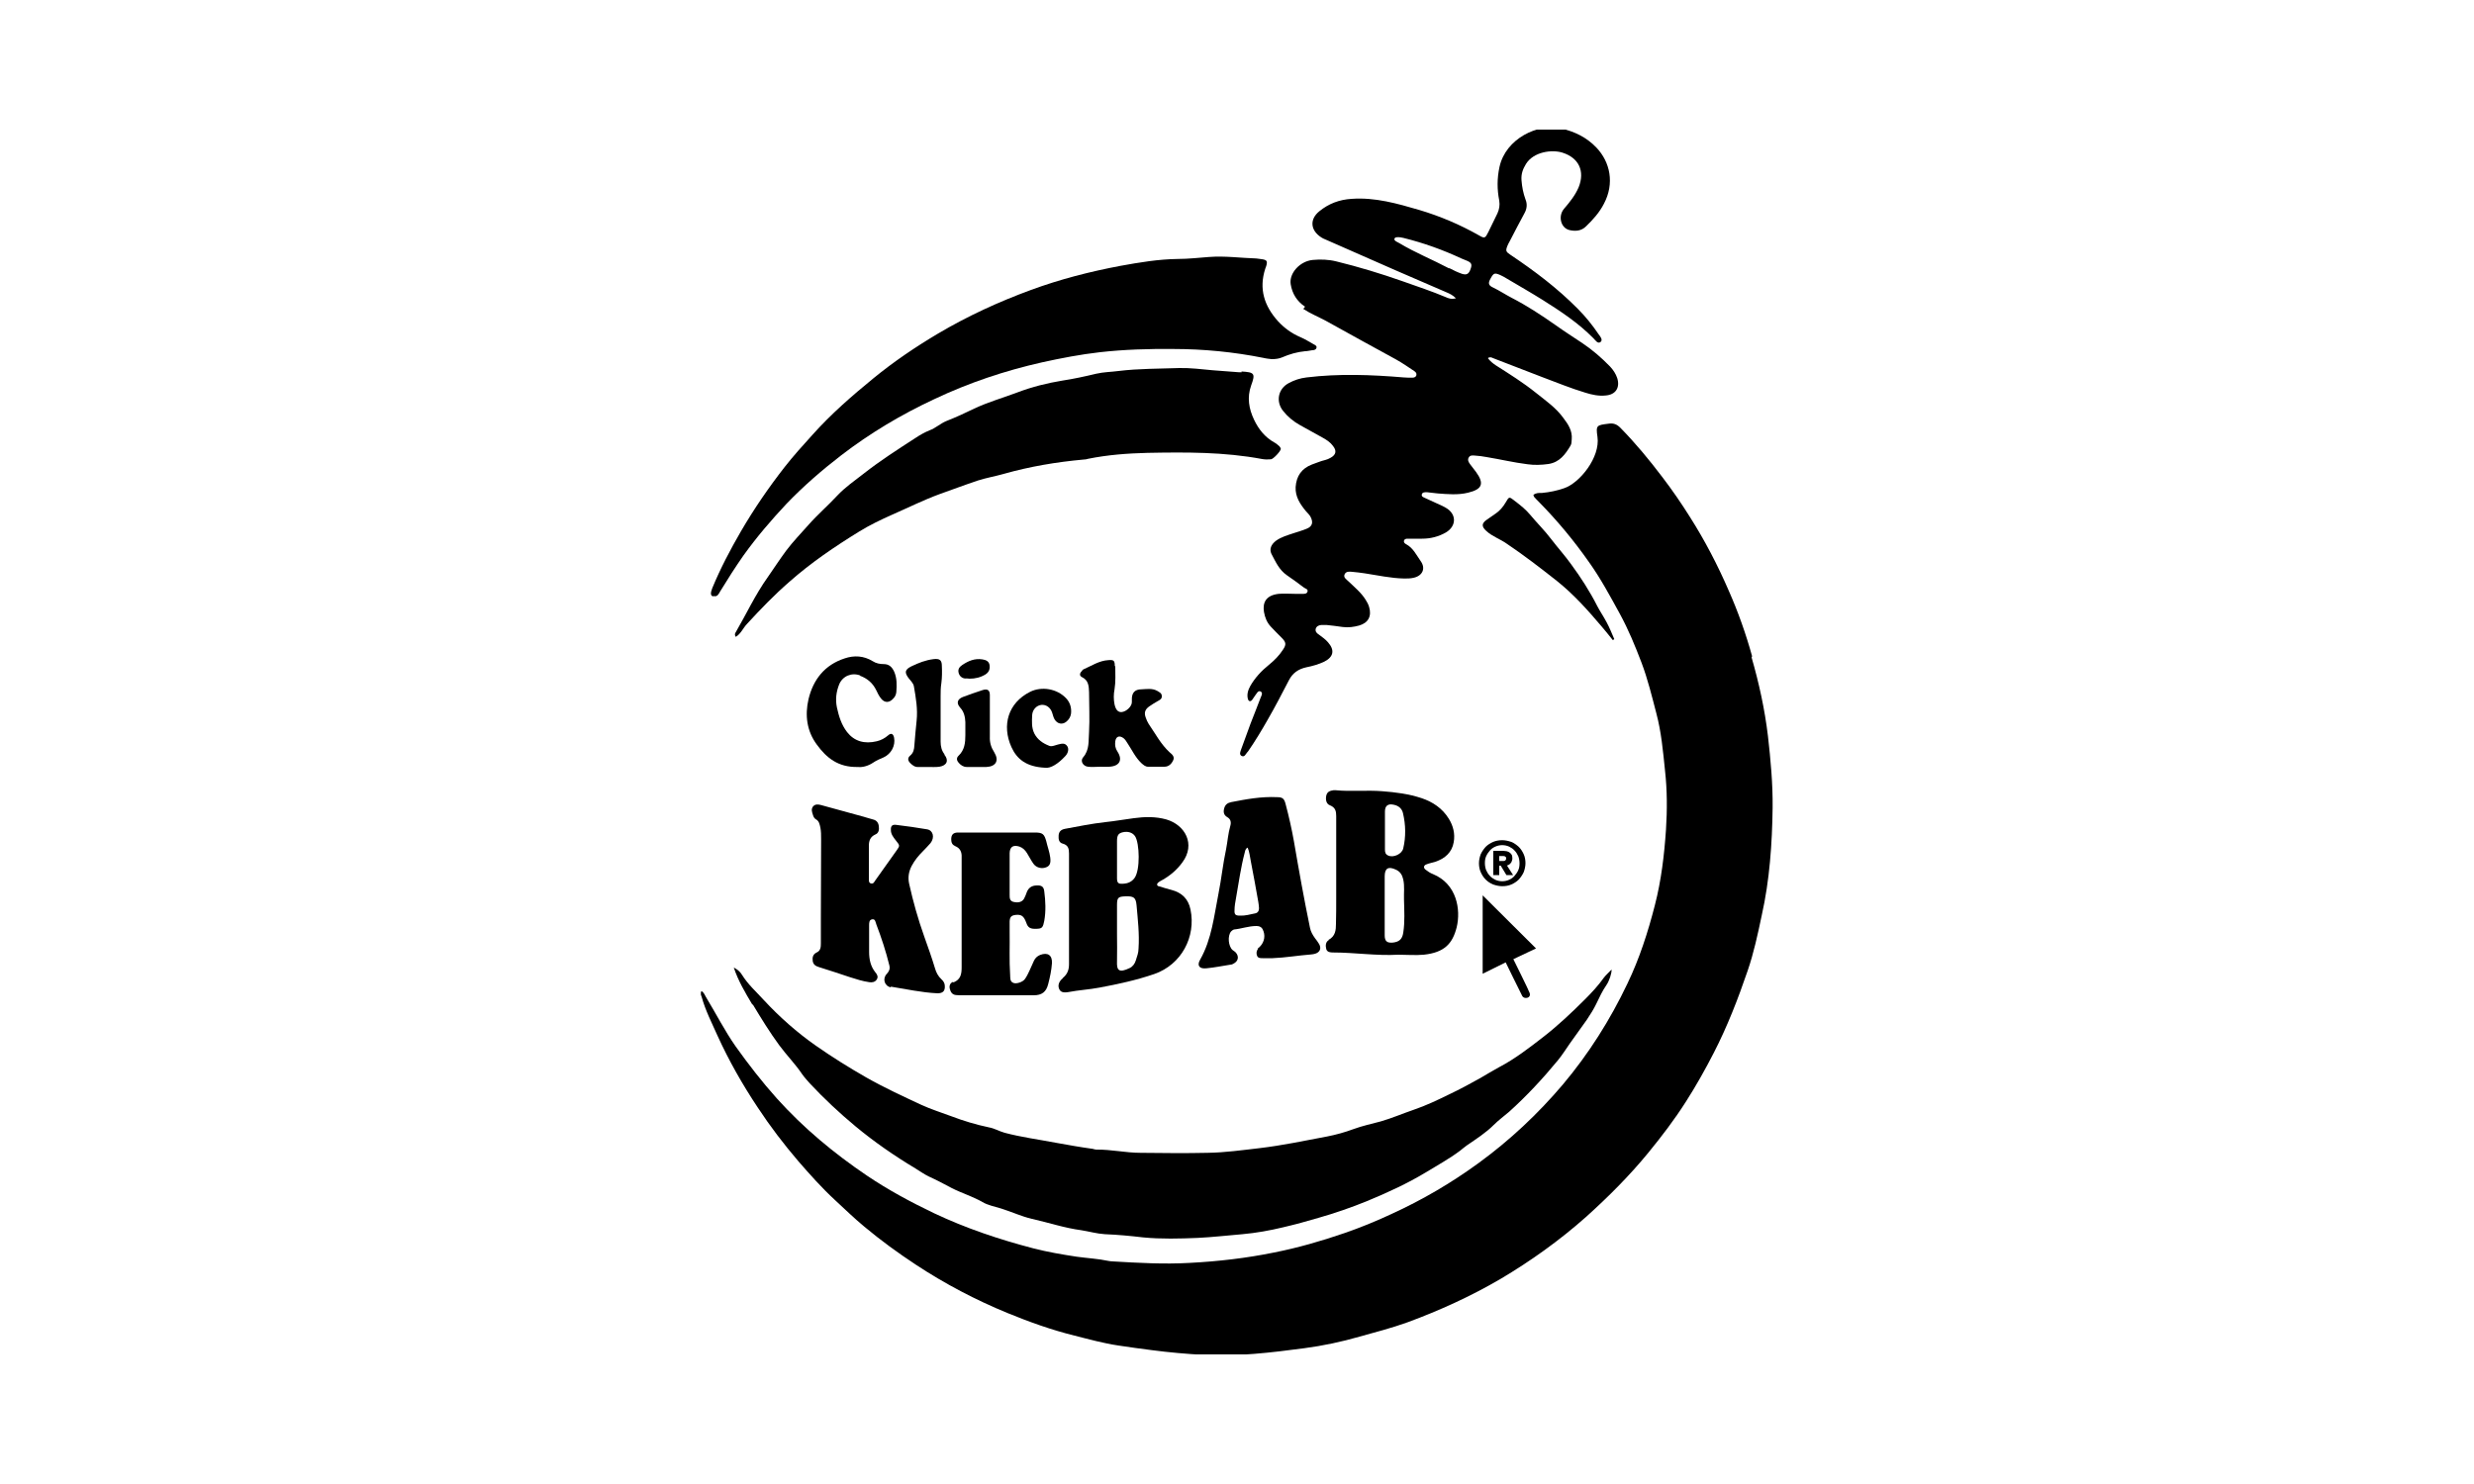 <?xml version="1.0" encoding="UTF-8"?>
<svg id="Capa_1" data-name="Capa 1" xmlns="http://www.w3.org/2000/svg" xmlns:xlink="http://www.w3.org/1999/xlink" viewBox="0 0 100 60">
  <defs>
    <style>
      .cls-1 {
        fill: none;
      }

      .cls-2 {
        clip-path: url(#clippath);
      }
    </style>
    <clipPath id="clippath">
      <rect class="cls-1" x="28.33" y="5.24" width="43.33" height="49.52"/>
    </clipPath>
  </defs>
  <g class="cls-2">
    <g>
      <path d="M70.82,26.53c-.25-.9-.56-1.78-.94-2.64-.45-1.04-.97-2.04-1.58-3-.34-.54-.71-1.08-1.1-1.59-.53-.7-1.09-1.38-1.71-2.01-.14-.14-.28-.19-.47-.16-.48.06-.52.06-.45.53.12.83-.72,1.87-1.35,2.08-.29.1-.58.16-.89.19-.12,0-.24-.01-.35.08.01.04.02.06.03.08.06.07.12.13.18.19.75.76,1.43,1.58,2.04,2.45.47.66.85,1.37,1.24,2.08.35.64.62,1.3.88,1.98.25.66.42,1.36.6,2.05.2.75.27,1.53.35,2.31.09.8.09,1.6.04,2.39-.07,1.03-.19,2.05-.45,3.06-.28,1.09-.62,2.15-1.11,3.17-.7,1.47-1.56,2.83-2.61,4.08-1.01,1.19-2.14,2.25-3.4,3.17-1.11.81-2.29,1.5-3.54,2.07-.62.29-1.26.55-1.9.77-.93.32-1.87.59-2.83.78-1.13.23-2.26.36-3.41.42-1.04.06-2.08,0-3.11-.06-.06,0-.12-.01-.18-.02-.42-.09-.85-.11-1.28-.17-.59-.09-1.18-.19-1.76-.34-1.38-.36-2.72-.81-4.01-1.42-.94-.45-1.85-.94-2.71-1.52-1.33-.9-2.56-1.92-3.64-3.12-.6-.67-1.15-1.38-1.67-2.11-.44-.63-.79-1.32-1.19-1.98-.05-.09-.09-.19-.18-.25-.08.09-.02.16,0,.23.15.55.41,1.05.64,1.57.46,1.01,1.01,1.98,1.63,2.91.5.76,1.05,1.48,1.64,2.17.47.54.94,1.07,1.47,1.56.39.36.78.74,1.19,1.08.67.56,1.37,1.07,2.1,1.55,1.17.77,2.41,1.42,3.7,1.95.88.36,1.77.68,2.7.91.59.15,1.17.31,1.77.4.45.07.91.13,1.37.19.69.09,1.38.15,2.08.19,1.36.07,2.72-.09,4.07-.27.76-.1,1.51-.26,2.24-.47.65-.18,1.3-.35,1.94-.58,1.3-.48,2.55-1.05,3.75-1.75,1.23-.73,2.39-1.56,3.46-2.51.9-.81,1.76-1.67,2.52-2.6.54-.66,1.05-1.33,1.51-2.05.41-.64.78-1.3,1.13-1.98.55-1.07.98-2.18,1.37-3.32.25-.73.41-1.48.57-2.24.32-1.43.42-2.89.44-4.35.01-.97-.08-1.94-.19-2.91-.13-1.08-.36-2.13-.66-3.17h0Z"/>
      <path d="M52.68,12.49c.29.19.61.32.91.48.95.53,1.9,1.05,2.85,1.57.25.14.48.3.72.46.06.04.11.09.09.17-.02.08-.1.1-.16.1-.12,0-.24,0-.35-.01-1.31-.11-2.62-.16-3.93,0-.26.03-.5.11-.72.23-.43.23-.53.74-.23,1.12.19.24.42.43.69.58.31.17.62.34.92.51.16.09.3.18.41.33.16.2.12.36-.1.48-.07.04-.14.07-.22.09-.18.04-.35.12-.53.18-.42.16-.63.47-.66.91-.02.39.18.69.41.97.07.08.15.15.2.25.11.22.06.38-.17.47-.17.07-.35.12-.53.18-.24.08-.49.15-.7.3-.2.15-.28.34-.19.53.17.32.31.65.63.87.24.16.46.33.69.5.06.04.17.06.14.16-.03.1-.14.09-.23.09-.09,0-.18,0-.26,0-.22,0-.45-.02-.68,0-.51.06-.65.35-.59.73.04.23.12.43.28.6.14.15.28.29.43.44.19.19.2.28.05.5-.15.23-.34.42-.56.6-.3.24-.56.52-.75.85-.09.16-.15.34-.1.53.03.1.1.12.17.04.05-.06.08-.13.13-.19.06-.07.11-.21.22-.15.1.06.02.18-.01.26-.13.35-.27.69-.4,1.03-.13.35-.26.7-.38,1.04-.03.09-.09.21.01.27.13.07.17-.08.24-.15,0,0,.01-.02.02-.02.29-.42.55-.85.8-1.29.3-.52.58-1.06.86-1.6.15-.29.38-.45.7-.52.25-.05.5-.12.73-.23.37-.19.43-.46.15-.78-.11-.13-.25-.22-.38-.32-.08-.05-.14-.12-.12-.22.03-.11.12-.15.22-.16.08,0,.16,0,.23,0,.21.02.43.05.64.08.23.03.45,0,.67-.06.37-.11.51-.38.4-.75-.03-.1-.08-.2-.14-.29-.18-.29-.45-.51-.7-.75-.08-.08-.21-.15-.15-.28.06-.13.2-.11.31-.1.17.01.33.04.5.06.53.08,1.06.2,1.6.21.13,0,.25,0,.38-.03.36-.08.5-.38.28-.68-.17-.24-.3-.53-.59-.68-.05-.03-.1-.07-.08-.14.02-.07.09-.08.14-.08.2,0,.39,0,.59,0,.34,0,.66-.08.96-.25.44-.26.44-.75,0-1-.08-.05-.17-.09-.26-.13-.2-.09-.39-.18-.59-.27-.06-.03-.14-.05-.12-.14.02-.09.12-.09.2-.09.15.01.29.04.44.05.41.03.82.07,1.23-.03.58-.14.66-.37.32-.84-.07-.1-.16-.2-.23-.3-.06-.08-.12-.17-.07-.27.05-.11.16-.1.26-.09.16.01.31.03.47.06.55.09,1.09.22,1.65.29.28.04.56.03.85-.01.45-.07.68-.39.89-.74.05-.08.04-.17.05-.26.03-.34-.14-.6-.33-.85-.3-.42-.72-.71-1.12-1.03-.51-.41-1.07-.76-1.62-1.11-.12-.08-.23-.17-.32-.29.08-.06.15-.03.21,0,.66.25,1.31.51,1.97.76.59.22,1.17.46,1.77.64.26.08.53.14.81.11.4-.03.59-.31.47-.7-.06-.18-.16-.33-.29-.47-.35-.36-.72-.68-1.14-.96-.36-.24-.72-.47-1.07-.72-.57-.4-1.15-.78-1.77-1.1-.25-.13-.49-.29-.74-.41-.2-.09-.22-.18-.11-.37.12-.22.16-.24.39-.14.09.04.18.09.26.14.49.29.98.57,1.46.87.73.46,1.44.93,2.05,1.55.08.08.17.23.28.15.11-.08,0-.22-.07-.31-.25-.37-.53-.72-.85-1.04-.82-.83-1.75-1.53-2.72-2.18-.18-.12-.2-.16-.12-.36.02-.06.06-.12.09-.18.2-.38.39-.76.6-1.14.1-.18.12-.37.04-.56-.09-.25-.14-.5-.16-.77-.02-.25.05-.45.18-.66.31-.5,1.05-.59,1.47-.46.67.21.92.75.66,1.4-.14.33-.36.6-.59.87-.25.29-.14.77.21.86.25.06.49.04.68-.15.28-.27.54-.56.72-.91.44-.83.25-1.69-.3-2.27-.4-.42-.88-.65-1.44-.78-.92-.21-2.23.41-2.48,1.56-.1.46-.1.91-.01,1.36.03.19,0,.35-.07.51-.12.25-.25.51-.37.76-.13.26-.15.27-.39.13-.76-.43-1.56-.77-2.4-1.02-.89-.26-1.79-.52-2.74-.45-.49.03-.92.19-1.3.5-.41.33-.36.78.08,1.06.05.03.1.06.16.08.94.41,1.88.83,2.82,1.24.69.3,1.38.6,2.08.9.12.05.25.11.38.24-.19.05-.31,0-.42-.05-.57-.24-1.15-.43-1.74-.64-.88-.31-1.77-.58-2.67-.8-.32-.08-.64-.09-.96-.06-.52.05-.96.54-.89.98.06.38.25.69.58.91h0ZM58.57,10.85c-.66-.35-1.36-.63-2.01-1.02-.04-.03-.09-.04-.13-.07-.04-.03-.09-.06-.06-.12.02-.05.08-.05.17-.05.03,0,.11.01.19.03.81.2,1.59.48,2.34.83.07.03.14.06.22.09.19.08.22.15.15.34-.07.2-.16.25-.35.19-.17-.06-.34-.14-.51-.23Z"/>
      <path d="M30.44,40.63c.33.55.67,1.1,1.05,1.62.3.41.66.77.94,1.19.09.13.2.24.3.36.58.62,1.2,1.2,1.85,1.74.76.63,1.57,1.19,2.42,1.7.18.11.36.24.55.33.31.14.61.3.91.46.41.21.85.34,1.25.57.22.13.49.18.75.26.42.13.82.32,1.25.42.67.15,1.32.37,2,.46.32.05.62.14.95.16.52.02,1.04.07,1.55.13.73.07,1.47.05,2.2.02.61-.03,1.21-.1,1.81-.15.56-.05,1.11-.15,1.65-.28.47-.11.95-.24,1.42-.38.67-.19,1.33-.42,1.97-.68.82-.34,1.63-.71,2.39-1.17.46-.28.93-.54,1.36-.86.09-.07.18-.15.28-.22.38-.26.77-.51,1.09-.83.19-.19.41-.35.62-.53.71-.64,1.36-1.34,1.97-2.08.18-.22.33-.46.49-.69.22-.32.46-.63.68-.95.14-.21.28-.43.39-.66.12-.25.24-.51.4-.74.12-.17.22-.49.21-.63-.11.12-.23.22-.32.34-.22.31-.48.59-.75.86-.53.53-1.08,1.05-1.67,1.51-.58.45-1.16.9-1.81,1.24-.26.14-.5.29-.76.44-.41.23-.82.45-1.24.65-.47.23-.95.46-1.45.63-.44.15-.88.34-1.33.47-.37.1-.75.18-1.1.31-.35.13-.71.23-1.07.3-.9.17-1.8.36-2.72.47-.7.08-1.4.18-2.11.19-.9.02-1.8.01-2.71,0-.6,0-1.19-.14-1.79-.13-.05,0-.09-.02-.14-.03-.51-.07-1.01-.16-1.51-.25-.68-.13-1.37-.22-2.05-.4-.22-.06-.41-.18-.64-.22-.52-.11-1.02-.26-1.52-.45-.4-.15-.82-.28-1.21-.46-.75-.35-1.51-.7-2.23-1.11-.7-.4-1.37-.82-2.03-1.28-.77-.54-1.47-1.16-2.11-1.85-.3-.33-.64-.63-.88-1.02-.07-.12-.19-.22-.33-.29.18.54.46,1.01.74,1.48h0Z"/>
      <path d="M28.85,24.1c.15.04.2-.09.26-.19.3-.49.61-.98.94-1.45.53-.74,1.12-1.43,1.74-2.09.68-.71,1.43-1.36,2.21-1.96,1.17-.9,2.43-1.65,3.76-2.27,1.39-.66,2.85-1.15,4.36-1.49.77-.17,1.55-.32,2.34-.41.98-.11,1.97-.14,2.96-.13,1.23,0,2.45.12,3.65.36.12.03.25.04.33.05.17,0,.3-.02.42-.07.3-.13.61-.22.93-.25.1,0,.19-.03.29-.04.07,0,.15-.02.17-.09.03-.08-.05-.12-.11-.15-.18-.1-.35-.21-.54-.29-.35-.15-.64-.36-.9-.64-.56-.62-.78-1.31-.52-2.12.01-.04.03-.07.04-.11.06-.2.03-.25-.17-.28-.08-.01-.16-.02-.23-.03-.64-.02-1.27-.11-1.91-.06-.42.03-.84.08-1.26.08-.79.01-1.56.14-2.33.28-1.22.23-2.43.54-3.6.97-1.31.48-2.57,1.06-3.77,1.77-.91.54-1.78,1.13-2.6,1.8-.87.71-1.72,1.45-2.47,2.29-.39.43-.77.85-1.13,1.31-.64.82-1.23,1.68-1.76,2.59-.43.74-.83,1.5-1.16,2.3-.08.2-.07.31.03.33h0Z"/>
      <path d="M50.19,15.05s-.08,0-.12,0c-.35-.03-.7-.05-1.05-.08-.45-.04-.9-.1-1.35-.09-.82.03-1.65.02-2.46.12-.3.04-.6.04-.9.11-.46.11-.92.21-1.38.28-.61.1-1.21.25-1.79.47-.58.22-1.19.39-1.76.66-.37.18-.74.35-1.12.5-.25.1-.44.29-.69.38-.2.08-.39.19-.57.31-.71.46-1.43.92-2.09,1.44-.36.28-.75.55-1.06.88-.38.41-.8.77-1.17,1.19-.3.34-.63.68-.9,1.04-.26.35-.5.72-.75,1.08-.5.7-.86,1.48-1.29,2.22-.03.05-.06.1,0,.19.21-.13.29-.35.45-.52.55-.6,1.11-1.18,1.72-1.71.87-.77,1.83-1.42,2.82-2.03.42-.26.88-.48,1.33-.68.64-.28,1.28-.6,1.94-.84.51-.18,1.01-.37,1.52-.54.34-.11.7-.17,1.05-.27,1.06-.3,2.13-.48,3.23-.58.06,0,.12-.01.18-.03.79-.16,1.59-.22,2.39-.24,1.56-.03,3.11-.04,4.65.25.11.02.23.02.35.01.09,0,.4-.33.4-.42,0-.03-.03-.07-.05-.1-.07-.06-.13-.12-.21-.16-.38-.21-.64-.54-.82-.92-.21-.44-.29-.9-.12-1.38.18-.49.14-.54-.39-.57h0Z"/>
      <path d="M42.96,39.55c-.16.13-.21.29-.15.43.05.12.15.17.38.13.41-.08.83-.1,1.25-.18.75-.14,1.49-.3,2.22-.55,1.09-.38,1.69-1.5,1.46-2.61-.09-.43-.35-.68-.77-.79-.16-.04-.32-.09-.48-.14-.05-.01-.1-.02-.1-.08,0-.03.03-.07.06-.09.05-.04.1-.06.15-.09.32-.18.59-.41.81-.71.55-.74.11-1.52-.65-1.74-.43-.12-.87-.11-1.31-.05-.39.05-.77.12-1.16.16-.54.06-1.08.17-1.62.27-.16.03-.25.11-.26.27-.01.15.01.29.17.33.22.06.25.21.25.4,0,.76,0,1.52,0,2.28h0c0,.73,0,1.46,0,2.19,0,.24-.07.41-.25.56h0ZM45.15,34c0-.23.06-.31.23-.35.21-.05.4.01.5.16.18.27.22,1.38-.03,1.7-.14.18-.33.23-.55.22-.13,0-.15-.11-.15-.21,0-.26,0-.53,0-.79,0-.24,0-.49,0-.73h0ZM45.15,38.87c.01-.37,0-.74,0-1.11,0-.39,0-.78,0-1.17,0-.3.05-.34.34-.35.33-.01.42.04.45.36.05.58.12,1.16.08,1.75,0,.17-.06.32-.11.48-.04.13-.12.25-.25.31-.42.2-.53.11-.51-.28Z"/>
      <path d="M53.71,38.01c-.13.07-.14.23-.1.37.04.12.17.13.27.13.88,0,1.76.14,2.64.09.34,0,.69.03,1.03,0,.83-.09,1.16-.44,1.33-1.11.17-.71.01-1.75-.96-2.15-.11-.04-.21-.11-.3-.18-.09-.07-.08-.17.03-.21.12-.05.25-.07.37-.11.39-.13.67-.38.74-.79.06-.34-.02-.66-.2-.95-.26-.42-.65-.68-1.1-.83-.51-.17-1.05-.24-1.59-.28-.62-.05-1.25.02-1.88-.04-.03,0-.06,0-.09,0-.13.02-.25.05-.29.21-.04.17,0,.35.15.4.22.09.25.24.25.44,0,1.1,0,2.2,0,3.3,0,.35,0,.7-.01,1.05,0,.25-.02.5-.3.65h0ZM55.98,33.57h0c0-.25,0-.51,0-.76,0-.24.13-.33.37-.27.19.04.32.16.36.34.11.47.12.95.01,1.42-.05.23-.4.39-.61.29-.11-.05-.13-.13-.13-.24v-.79h0ZM55.97,36.6h0c0-.39,0-.78,0-1.17,0-.33.15-.41.45-.27.18.08.26.22.3.4.06.27.02.54.03.81.01.45.04.89-.03,1.34-.04.26-.16.37-.42.4-.23.02-.33-.05-.33-.29,0-.41,0-.82,0-1.22h0Z"/>
      <path d="M36,39.89c.63.1,1.25.24,1.89.27.21,0,.31-.08.3-.29,0-.11-.05-.2-.14-.28-.13-.12-.21-.27-.26-.45-.13-.43-.28-.85-.43-1.27-.25-.7-.45-1.41-.61-2.13-.06-.26-.02-.5.1-.73.12-.23.28-.42.46-.6.1-.11.21-.21.3-.32.18-.23.11-.52-.14-.56-.41-.07-.83-.13-1.25-.18-.16-.02-.22.05-.21.21,0,.17.1.29.2.42.17.21.17.21.02.42-.2.28-.4.56-.59.83-.09.13-.18.25-.27.38-.04.06-.07.13-.16.11-.1-.02-.09-.12-.09-.19,0-.45,0-.9,0-1.34,0-.2.06-.36.26-.45.15-.06.16-.21.14-.35-.02-.14-.1-.23-.24-.26-.15-.04-.3-.09-.45-.13-.55-.15-1.09-.3-1.64-.45-.11-.03-.24-.05-.33.06-.08.11-.04.22,0,.34.02.07.05.13.11.17.14.07.16.21.19.34.03.15.03.31.03.47,0,1.05-.01,2.1-.01,3.16,0,.35,0,.7,0,1.05,0,.15-.01.3-.17.37-.15.07-.18.2-.16.34.02.15.12.21.25.25.42.13.84.27,1.26.41.25.08.5.16.77.2.12.02.24,0,.31-.11.07-.11.01-.21-.06-.29-.19-.24-.25-.52-.25-.82v-.44h0c0-.21,0-.43,0-.64,0-.1,0-.22.12-.24.13-.03.14.12.17.2.21.55.39,1.1.53,1.67.03.14-.01.23-.11.34-.18.19-.09.49.17.54h0Z"/>
      <path d="M50.85,38.36c-.06.08-.08.18-.04.28.04.1.13.1.22.1h.41c.52-.02,1.03-.11,1.55-.15.06,0,.12-.02.17-.03.19-.06.26-.21.16-.39-.05-.09-.11-.16-.17-.24-.09-.13-.17-.26-.2-.42-.24-1.16-.45-2.33-.65-3.5-.09-.5-.2-.99-.33-1.48-.06-.25-.13-.3-.36-.3-.62-.03-1.23.08-1.84.2-.15.03-.25.1-.29.26-.04.15-.01.27.13.35.14.08.16.21.12.35-.09.31-.11.63-.17.94-.13.6-.19,1.21-.31,1.81-.18.9-.27,1.83-.74,2.66-.14.24-.03.38.25.35.33-.03.66-.1.99-.15.04,0,.08-.02.11-.04.2-.1.23-.3.08-.46-.03-.03-.08-.06-.12-.09-.17-.15-.21-.57-.06-.75.03-.03.08-.07.12-.08.3-.03.59-.14.9-.14.1,0,.19.02.25.12.13.24.09.52-.11.72-.03.03-.06.05-.09.08h0ZM50.73,36.93c-.2.04-.4.1-.61.09-.18,0-.23-.04-.22-.22,0-.16.03-.33.06-.49.11-.61.19-1.23.35-1.83.02-.07.02-.16.12-.21.08.18.09.38.13.56.11.54.2,1.09.3,1.63.01.09.03.17.03.26,0,.11-.05.19-.16.21h0Z"/>
      <path d="M38.52,39.7c-.11.04-.16.15-.13.27.03.13.09.24.24.26.05,0,.1.01.15.01,1,0,2,0,3,0,.33,0,.51-.13.59-.46.07-.27.13-.55.15-.83.02-.33-.17-.46-.48-.34-.12.05-.2.13-.25.24-.06.13-.12.27-.18.4-.05.11-.11.23-.18.33-.09.13-.35.21-.47.16-.15-.06-.12-.21-.13-.33-.04-.58-.01-1.17-.02-1.75,0-.14,0-.27,0-.41.01-.18.07-.24.25-.26.22-.02.32.04.42.31.07.21.16.27.46.25.18-.01.22-.06.27-.32.07-.4.05-.8,0-1.19-.02-.19-.11-.25-.3-.24-.2,0-.34.09-.41.28-.03.08-.06.17-.1.24-.07.14-.22.19-.41.15-.18-.03-.18-.16-.18-.29,0-.32,0-.64,0-.96,0-.24,0-.49,0-.73.01-.26.15-.34.4-.26.14.05.23.15.3.26.09.14.16.29.26.43.12.17.35.22.53.14.14-.06.18-.17.15-.4-.03-.22-.11-.43-.16-.65-.08-.28-.14-.35-.45-.35-.5,0-1,0-1.5,0h-.74c-.29,0-.59,0-.88,0-.2,0-.28.1-.27.3,0,.12.05.2.16.25.2.08.27.24.26.45,0,.1,0,.19,0,.29,0,1.38,0,2.77,0,4.15,0,.27-.03.5-.33.62Z"/>
      <path d="M45.06,26.93c0-.22-.04-.26-.26-.24-.37.02-.68.23-1,.37-.03.01-.06.05-.08.08-.09.09-.09.19.02.24.26.13.27.36.28.6,0,.54.03,1.07,0,1.61-.03.35.03.72-.24,1.03-.13.15,0,.36.2.38.16.02.33,0,.5,0h0c.12,0,.24.01.35,0,.42-.02.56-.27.34-.61-.09-.13-.11-.27-.09-.42.03-.2.17-.25.34-.12.07.06.11.13.16.21.18.27.31.56.55.79.08.07.16.15.28.15.22,0,.43,0,.65,0,.18,0,.29-.11.36-.26.07-.14-.04-.24-.14-.32-.36-.33-.58-.76-.85-1.15-.05-.08-.09-.17-.12-.26-.07-.19-.03-.32.13-.44.11-.08.23-.15.35-.22.09-.05.18-.09.17-.21,0-.12-.11-.16-.19-.21-.2-.11-.42-.07-.63-.06-.28,0-.4.15-.39.43,0,.03,0,.06,0,.09,0,.17-.22.38-.41.4-.15.01-.24-.09-.29-.31-.04-.2-.04-.41,0-.61.05-.31.03-.62.03-.93h0Z"/>
      <path d="M34.76,27.32c.3.11.52.3.66.59.05.11.11.23.19.33.15.19.34.18.5,0,.07-.07.11-.16.12-.26.02-.28.03-.56-.09-.83-.09-.19-.21-.3-.42-.3-.16,0-.31-.03-.45-.12-.36-.22-.75-.24-1.13-.11-.8.26-1.27.85-1.46,1.65-.15.65-.07,1.29.34,1.84.38.52.85.92,1.66.9.16.02.4-.03.62-.18.13-.09.28-.15.42-.21.3-.14.48-.47.42-.79-.03-.16-.12-.21-.24-.1-.14.12-.29.2-.46.24-.5.12-.91,0-1.2-.37-.23-.3-.33-.63-.41-.99-.07-.33-.03-.64.09-.94.14-.34.51-.49.85-.36h0Z"/>
      <path d="M65.25,25.84c-.1-.23-.19-.46-.31-.68-.12-.23-.26-.43-.38-.66-.3-.59-.66-1.15-1.05-1.68-.25-.35-.54-.67-.8-1.01-.27-.36-.59-.67-.88-1.02-.16-.19-.37-.36-.58-.52-.26-.2-.24-.21-.4.06-.1.17-.23.32-.39.43-.12.08-.24.17-.36.25-.22.15-.22.28-.02.46.24.22.55.32.82.51.7.47,1.36.98,2.02,1.5.68.54,1.26,1.19,1.82,1.85.16.18.3.37.45.55l.05-.03h0Z"/>
      <path d="M43.06,30.57c.12-.13.15-.29.08-.4-.1-.15-.24-.1-.37-.07-.06.01-.11.04-.17.05-.07.02-.14.03-.2,0-.25-.1-.46-.24-.59-.49-.12-.24-.1-.49-.09-.74.01-.23.18-.4.37-.42.19-.02.37.1.44.32.03.09.05.19.1.27.11.18.31.22.47.09.1-.08.17-.19.19-.32.03-.24-.04-.46-.19-.62-.37-.4-1-.5-1.46-.27-.9.45-1.15,1.36-.76,2.23.22.49.6.8,1.35.84.24.04.55-.17.82-.46h0Z"/>
      <path d="M38.18,30.5c-.12-.15-.16-.32-.16-.52,0-.6,0-1.21,0-1.81,0-.19,0-.37.03-.55.03-.23.03-.47.02-.7,0-.24-.1-.3-.34-.27-.32.04-.6.15-.89.29-.26.13-.29.24-.12.47.08.11.2.21.22.34.08.46.16.92.11,1.39-.03.33-.07.66-.09.99-.01.16-.03.3-.17.42-.11.09-.1.2,0,.3.09.09.19.17.33.16.13,0,.25,0,.38,0h0c.16,0,.32.01.47-.01.31-.05.39-.26.2-.49h0Z"/>
      <path d="M62.08,38.34l-2.15-2.14v3.17l.93-.46s.61,1.25.67,1.36c.05.08.13.09.21.07.09-.03.12-.11.09-.19-.02-.08-.66-1.37-.66-1.37l.91-.43h0Z"/>
      <path d="M59.78,34.9c0-.13.03-.25.07-.36.05-.11.12-.21.2-.3.09-.09.19-.15.3-.2.12-.05.24-.07.37-.07s.25.03.37.07c.12.05.21.12.3.2.09.09.15.19.2.3.05.11.07.24.07.36s-.03.25-.07.36c-.05.11-.12.21-.2.3-.09.09-.19.15-.3.2-.11.05-.24.07-.37.07s-.25-.03-.37-.07c-.12-.05-.22-.12-.3-.2-.09-.09-.15-.19-.2-.3-.05-.11-.07-.24-.07-.36ZM60.02,34.9c0,.1.02.2.05.28.04.09.09.17.15.23.06.07.14.12.22.16.09.04.18.06.28.06s.19-.02.28-.06c.09-.04.16-.09.22-.16.06-.07.11-.14.15-.23.04-.09.05-.18.05-.28s-.02-.2-.05-.28c-.04-.09-.09-.17-.15-.23-.06-.07-.14-.12-.22-.16-.09-.04-.18-.06-.28-.06s-.19.02-.28.06c-.09.04-.16.09-.22.16-.06.07-.11.14-.15.23-.04.09-.05.18-.05.28ZM60.36,34.4h.32c.06,0,.11,0,.17.01.05,0,.1.02.14.04.04.02.07.05.1.09.03.04.04.09.04.15,0,.04,0,.08-.02.12-.01.04-.03.07-.05.09-.02.03-.05.05-.07.06-.03.02-.05.03-.08.03l.25.39h-.27l-.23-.38h-.06v.38h-.24v-.99h0ZM60.6,34.81h.12s.03,0,.05,0c.02,0,.04,0,.05-.01.02,0,.03-.02.04-.03.01-.01.02-.03.02-.06s0-.05-.02-.06-.02-.03-.04-.03c-.02,0-.03-.01-.05-.01-.02,0-.04,0-.05,0h-.12v.21h0Z"/>
      <path d="M38.74,30.56c-.09.09-.07.19.01.28.09.1.19.17.33.17.26,0,.53,0,.79,0,.39-.02.52-.26.32-.59-.13-.2-.19-.4-.18-.63,0-.24,0-.49,0-.73h0c0-.32,0-.64,0-.96,0-.2-.1-.26-.29-.2-.27.09-.54.18-.8.28-.23.09-.27.25-.11.43.16.17.2.38.21.59,0,.17,0,.35,0,.52,0,.31-.03.6-.27.83h0Z"/>
      <path d="M39.01,27.43c.06,0,.12,0,.18.01.23,0,.44-.05.64-.17.14-.09.19-.21.17-.37-.02-.17-.16-.22-.29-.24-.31-.05-.57.06-.82.23-.12.08-.18.18-.14.32.04.14.14.21.28.23h0Z"/>
    </g>
  </g>
</svg>